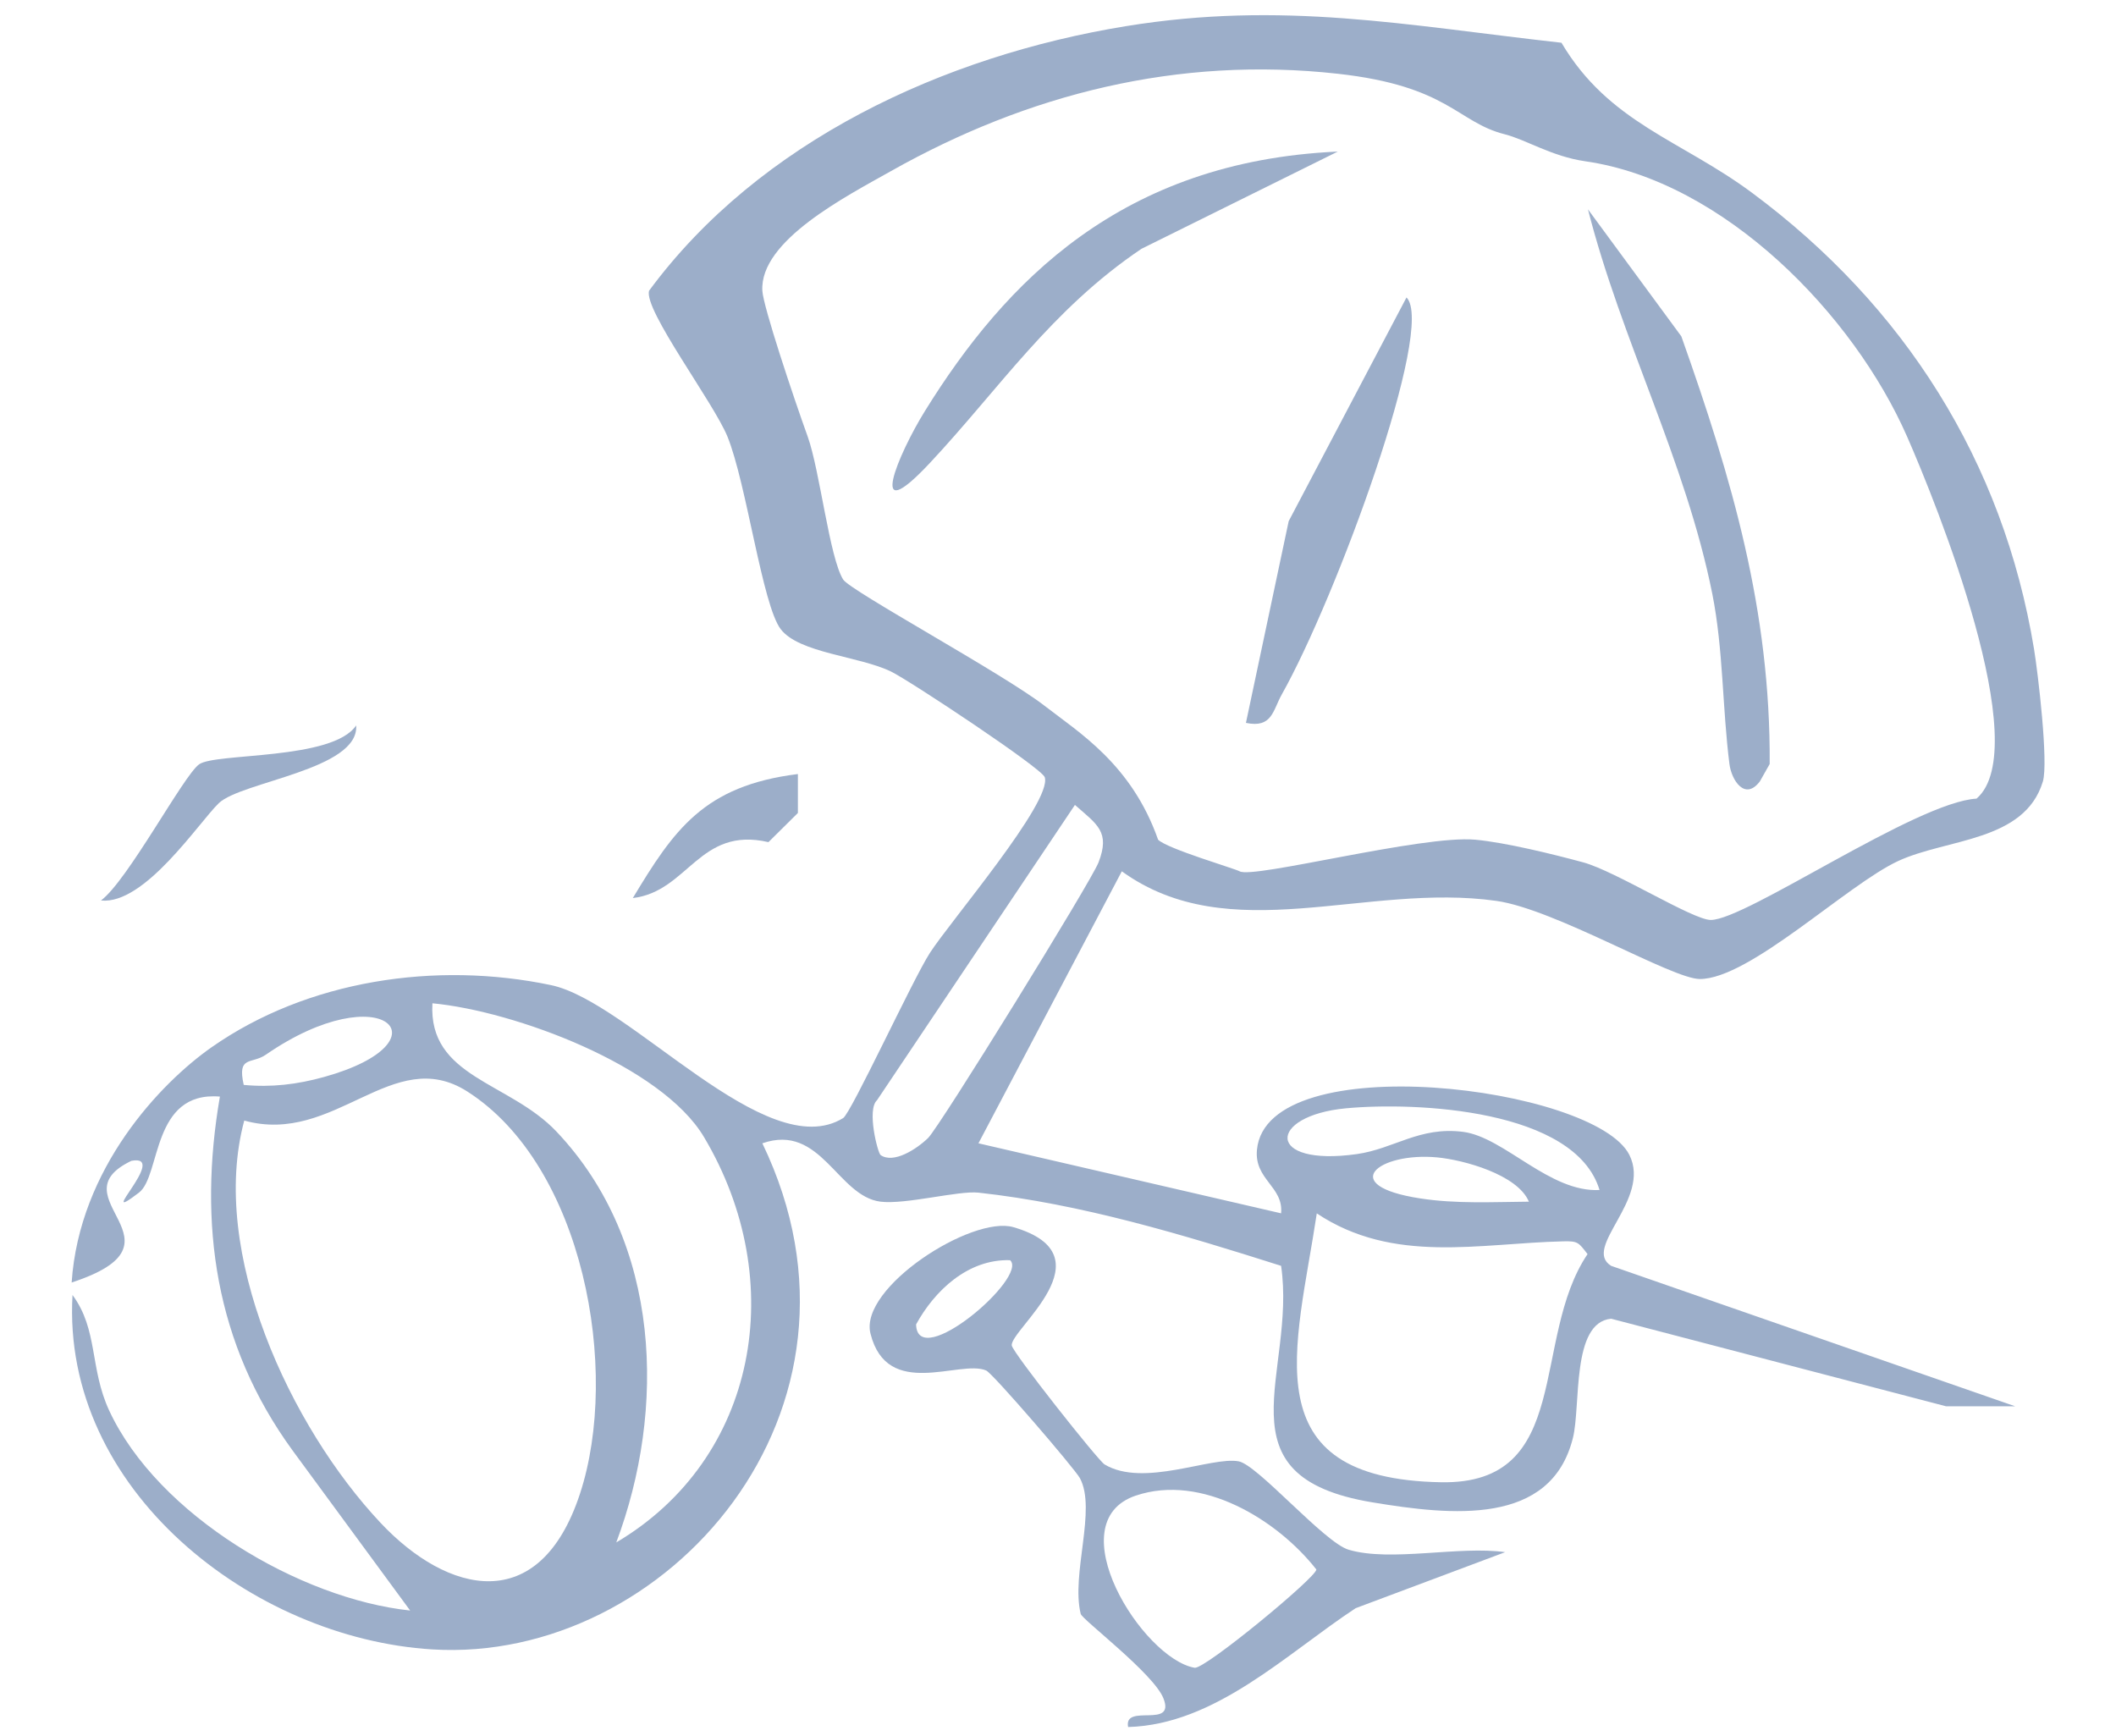 <svg width="89" height="73" viewBox="0 0 89 73" fill="none" xmlns="http://www.w3.org/2000/svg">
<path d="M3.013 53.95C3.331 49.132 6.766 45.542 8.897 44.049C12.924 41.227 18.328 40.416 23.172 41.433C26.502 42.13 32.224 49.024 35.463 47.026C35.799 46.819 38.385 41.208 39.11 40.082C39.976 38.738 44.256 33.741 43.944 32.692C43.832 32.319 38.291 28.645 37.481 28.247C36.142 27.593 33.613 27.476 32.837 26.462C32.062 25.447 31.401 20.342 30.598 18.365C30.018 16.937 27.075 13.041 27.299 12.23C31.943 5.935 39.705 2.347 47.352 1.101C53.962 0.025 59.126 1.067 65.676 1.798C67.676 5.176 70.697 5.885 73.688 8.106C80.082 12.85 84.25 19.392 85.552 27.297C85.717 28.3 86.165 32.072 85.923 32.874C85.153 35.41 81.883 35.264 79.836 36.215C77.675 37.22 73.588 41.177 71.495 41.177C70.327 41.177 65.418 38.244 62.945 37.892C57.441 37.109 51.735 39.932 47.184 36.647L41.154 48.087L53.884 51.032C53.99 49.906 52.75 49.613 52.868 48.361C53.279 43.984 67.087 45.69 68.533 48.577C69.467 50.443 66.524 52.476 67.766 53.241L84.756 59.147H81.848L67.766 55.465C66.081 55.623 66.499 59.126 66.156 60.486C65.228 64.194 61.054 63.74 57.721 63.188C51.124 62.096 54.541 57.753 53.884 53.241C49.751 51.927 45.48 50.637 41.154 50.162C40.322 50.07 38.092 50.671 37.036 50.542C35.223 50.317 34.532 47.226 32.065 48.087C37.481 59.326 27.997 69.976 18.188 69.374C10.598 68.912 2.58 62.645 3.05 54.468C4.134 55.933 3.764 57.54 4.592 59.326C6.642 63.737 12.632 67.251 17.251 67.738L12.311 61.013C9.04 56.532 8.327 51.47 9.249 46.122C6.361 45.881 6.776 49.453 5.844 50.162C3.891 51.652 7.146 48.518 5.527 48.824C2.278 50.384 8.187 52.254 3.007 53.944L3.013 53.95ZM52.139 36.647C52.703 36.974 59.824 35.113 62.048 35.317C63.322 35.434 65.34 35.931 66.589 36.27C67.96 36.643 71.197 38.693 71.957 38.693C73.439 38.693 80.596 33.735 83.135 33.59C85.596 31.461 81.457 21.2 80.214 18.365C77.971 13.248 72.538 7.625 66.676 6.783C65.265 6.58 64.191 5.876 63.291 5.648C61.285 5.142 60.937 3.62 56.268 3.102C49.552 2.355 43.237 3.951 37.481 7.193C35.594 8.257 31.946 10.12 32.065 12.23C32.102 12.899 33.371 16.696 33.973 18.365C34.483 19.787 34.887 23.449 35.463 24.374C35.762 24.852 42.185 28.326 43.944 29.692C45.377 30.806 47.597 32.147 48.71 35.317C49.084 35.696 51.94 36.533 52.139 36.647ZM37.036 48.58C37.581 48.962 38.553 48.333 39.036 47.864C39.518 47.396 45.901 37.069 46.206 36.27C46.701 34.984 46.156 34.685 45.212 33.855L36.889 46.273C36.447 46.674 36.921 48.497 37.036 48.577V48.58ZM25.921 64.874C31.873 61.355 33.211 53.873 29.61 47.824C27.819 44.817 21.649 42.525 18.188 42.198C18.008 45.317 21.409 45.489 23.402 47.59C27.844 52.272 28.011 59.313 25.921 64.874ZM10.252 45.631C11.417 45.742 12.504 45.61 13.628 45.298C18.945 43.821 16.101 40.962 11.18 44.361C10.582 44.774 9.968 44.382 10.252 45.631ZM10.274 47.13C8.782 52.667 12.209 60.013 16.012 64.056C18.812 67.033 22.686 68.021 24.393 62.83C26.1 57.639 24.552 49.033 19.652 45.906C16.512 43.904 14.086 48.194 10.274 47.13ZM67.277 50.051C66.253 46.649 59.565 46.338 56.612 46.615C53.307 46.927 53.211 49.086 57.073 48.54C58.634 48.318 59.709 47.371 61.537 47.605C63.269 47.827 65.178 50.165 67.281 50.051H67.277ZM64.306 50.542C63.829 49.401 61.552 48.781 60.44 48.679C57.986 48.454 56.207 49.86 59.724 50.403C61.253 50.64 62.77 50.554 64.303 50.542H64.306ZM55.385 51.035C54.532 56.701 52.6 62.198 60.612 62.343C66.197 62.445 64.362 56.325 66.773 52.747C66.396 52.26 66.371 52.195 65.76 52.21C62.238 52.288 58.615 53.185 55.385 51.035Z" fill="#9CAEC9"/>
<path d="M63.312 65.282L57.021 67.639C54.105 69.557 51.121 72.537 47.449 72.638C47.253 71.618 49.464 72.743 48.931 71.423C48.514 70.384 45.515 68.12 45.455 67.879C45.044 66.211 46.131 63.484 45.421 62.17C45.209 61.775 41.755 57.759 41.478 57.642C40.375 57.167 37.316 58.907 36.612 56.087C36.13 54.157 40.88 51.106 42.627 51.615C46.726 52.809 42.453 55.952 42.556 56.593C42.605 56.905 46.187 61.43 46.458 61.593C48.097 62.58 50.956 61.245 52.102 61.464C52.9 61.615 55.703 64.878 56.722 65.18C58.494 65.708 61.378 65.005 63.316 65.285L63.312 65.282ZM42.484 53.003C40.705 52.951 39.304 54.292 38.531 55.705C38.584 57.725 43.272 53.706 42.484 53.003ZM47.773 62.904C44.459 64.024 48.047 69.758 50.246 70.146C50.67 70.22 55.367 66.34 55.367 66.013C53.722 63.916 50.545 61.969 47.776 62.904H47.773Z" fill="#9CAEC9"/>
<path d="M4.246 37.874C5.368 37.045 7.718 32.616 8.375 32.147C9.066 31.654 13.987 31.985 14.981 30.511C15.112 32.377 10.148 32.87 9.201 33.783C8.369 34.585 6.081 38.072 4.246 37.874Z" fill="#9CAEC9"/>
<path d="M32.321 35.42C29.403 34.744 28.953 37.495 26.617 37.772C28.339 34.916 29.595 33.047 33.56 32.556V34.193L32.321 35.42Z" fill="#9CAEC9"/>
<path d="M56.268 6.375L48.01 10.465C44.219 13.019 42.023 16.36 39.117 19.466C36.391 22.381 37.79 19.081 38.902 17.289C42.284 11.835 47.184 6.784 56.268 6.375Z" fill="#9CAEC9"/>
<path d="M74.021 32.865C73.389 33.698 72.825 32.806 72.741 32.134C72.442 29.787 72.485 27.31 72.021 24.981C70.903 19.389 68.19 14.3 66.791 8.806L70.718 14.147C72.849 20.152 74.474 25.684 74.434 32.134L74.021 32.865Z" fill="#9CAEC9"/>
<path d="M52.404 30.407L54.203 21.92L59.158 12.511C60.396 13.738 56.201 25.139 53.915 29.204C53.532 29.885 53.51 30.635 52.404 30.404V30.407Z" fill="#9CAEC9"/>
</svg>
